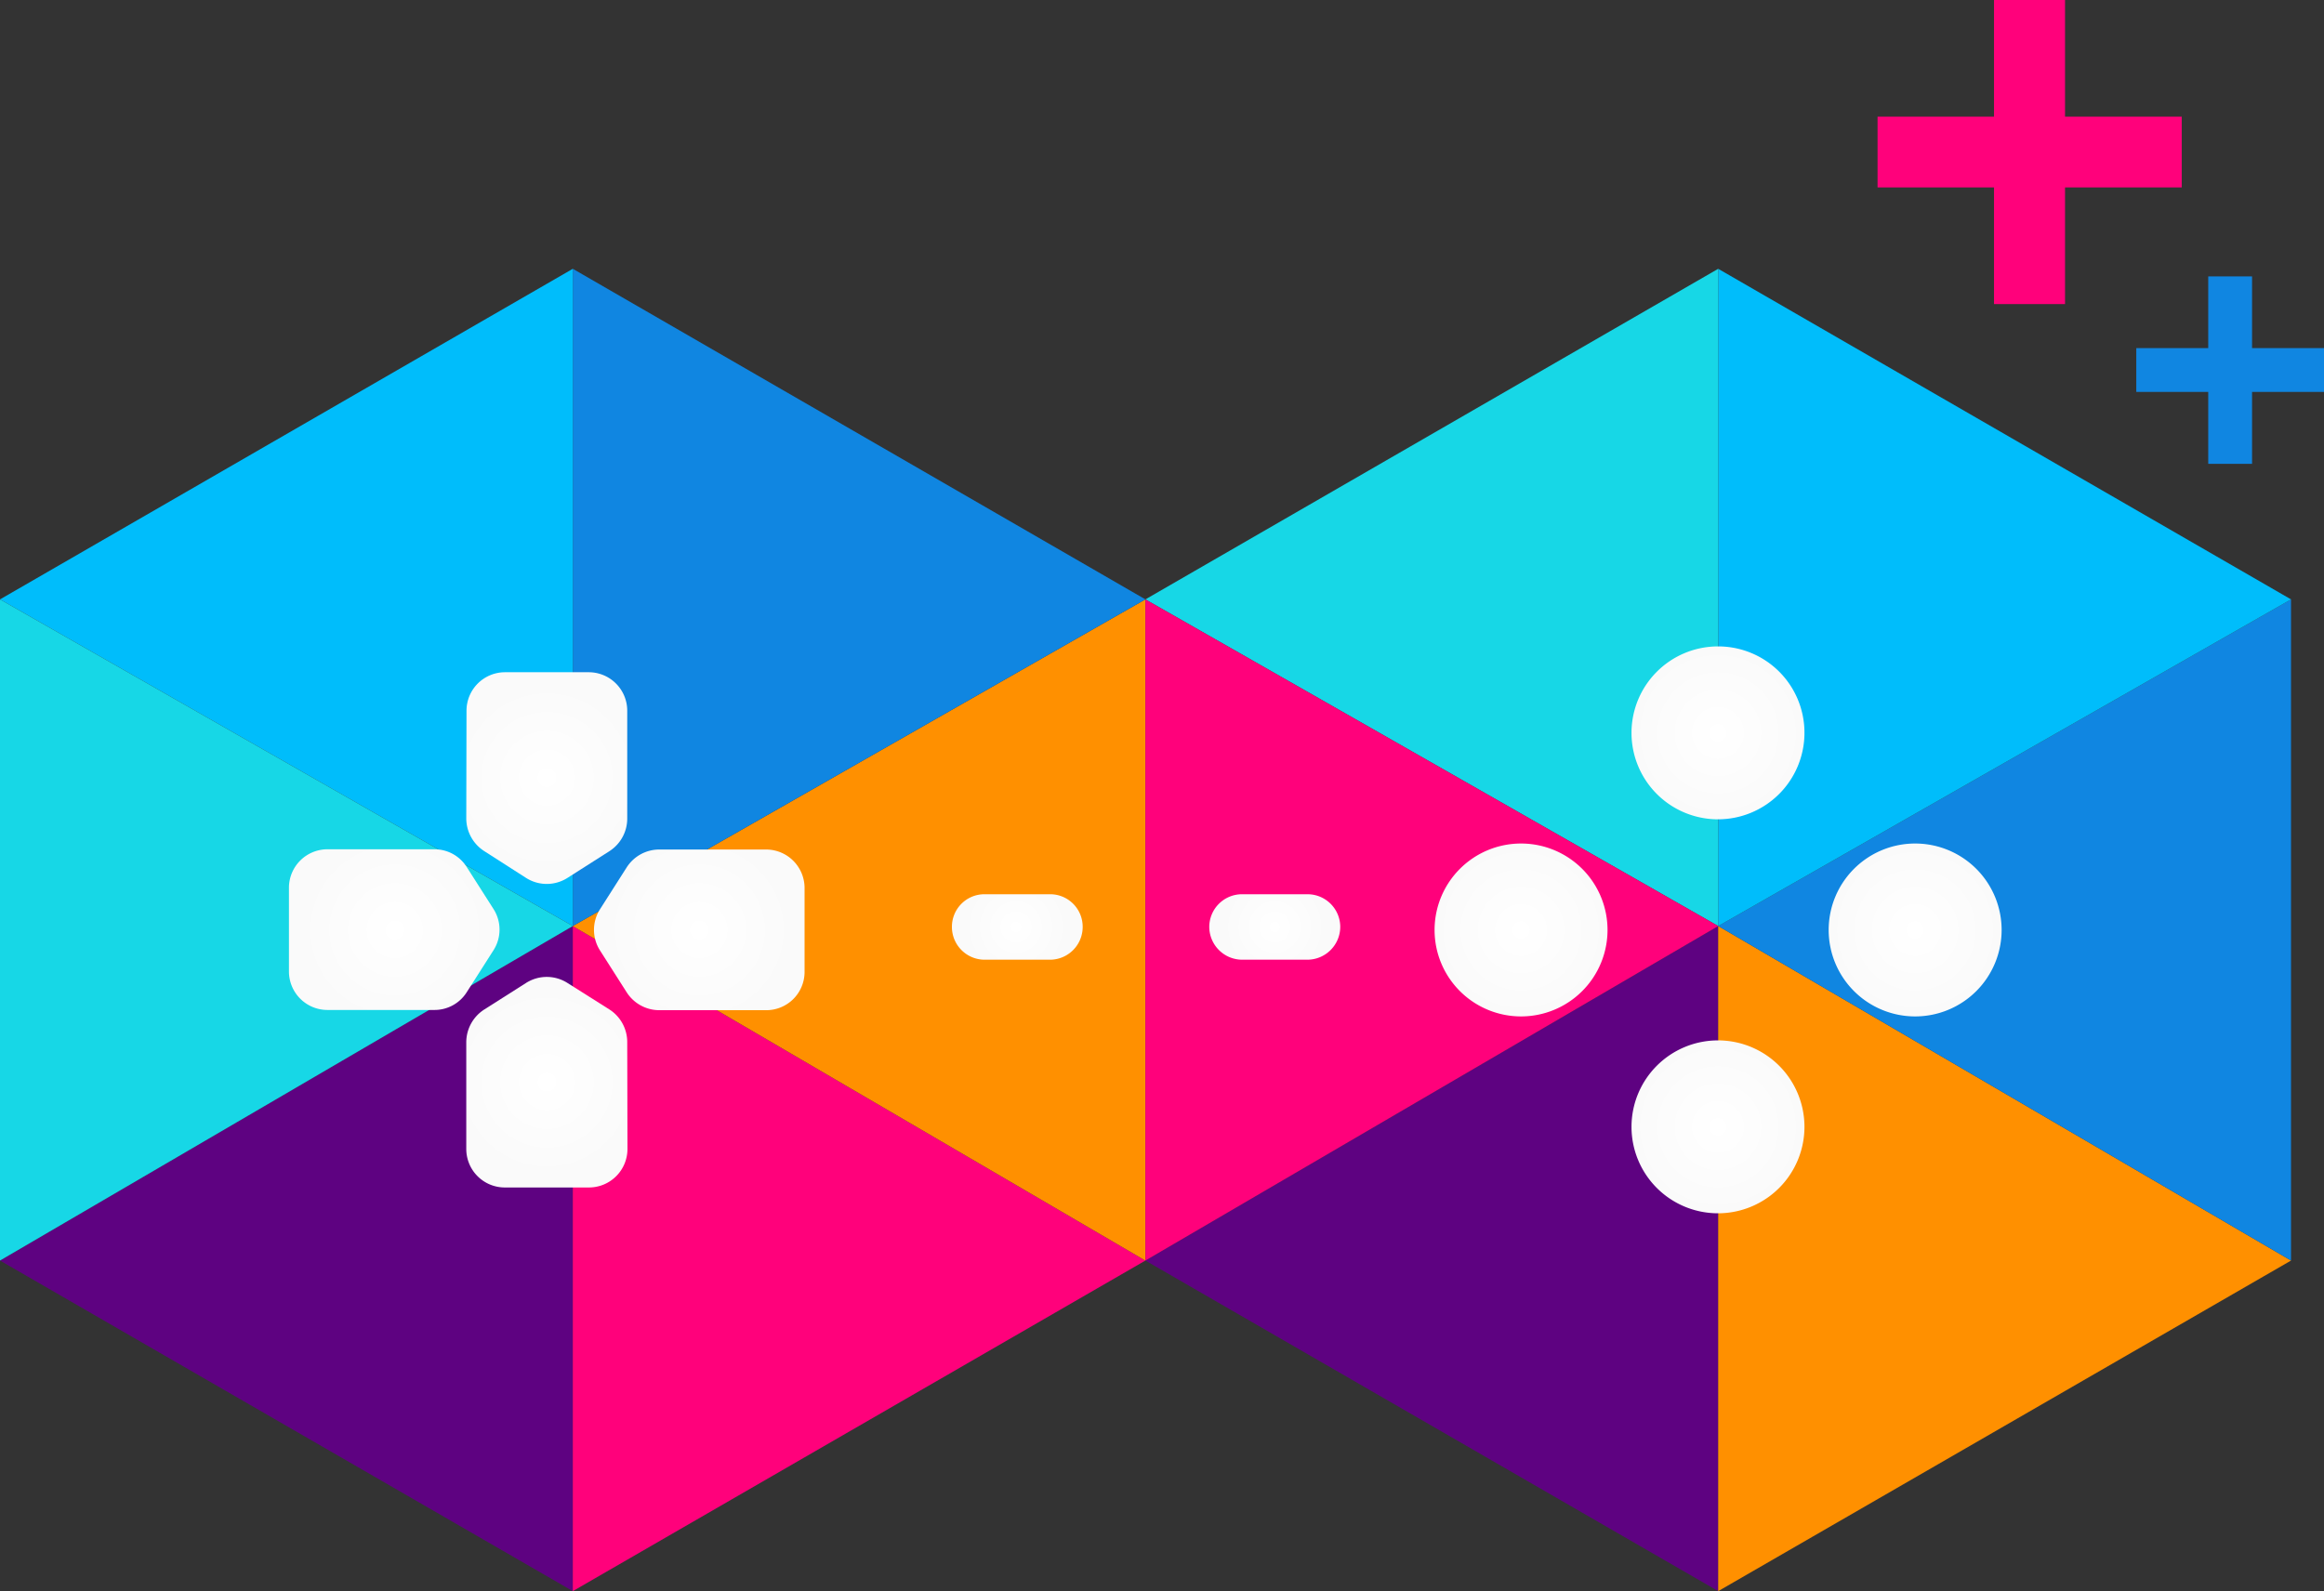 <svg id="OBJECTS" xmlns="http://www.w3.org/2000/svg" xmlns:xlink="http://www.w3.org/1999/xlink" viewBox="0 0 100.78 69.02"><rect x="0" y="0" width="100.78" height="69.02" fill="#333333" stroke="none"/><defs><style>.cls-1{fill:#5e0281;}.cls-2{fill:#ff017b;}.cls-3{fill:#ff9000;}.cls-4{fill:#1086e1;}.cls-5{fill:#00bdfb;}.cls-6{fill:#17d7e6;}.cls-7{fill:url(#radial-gradient);}.cls-8{fill:url(#radial-gradient-2);}.cls-9{fill:url(#radial-gradient-3);}.cls-10{fill:url(#radial-gradient-4);}.cls-11{fill:url(#radial-gradient-5);}.cls-12{fill:url(#radial-gradient-6);}.cls-13{fill:url(#radial-gradient-7);}.cls-14{fill:url(#radial-gradient-8);}.cls-15{fill:url(#radial-gradient-9);}.cls-16{fill:url(#radial-gradient-10);}</style><radialGradient id="radial-gradient" cx="228.19" cy="115.22" r="4.06" gradientUnits="userSpaceOnUse"><stop offset="0" stop-color="#fff"/><stop offset="1" stop-color="#fafafa"/></radialGradient><radialGradient id="radial-gradient-2" cx="221.59" cy="121.83" r="4.06" xlink:href="#radial-gradient"/><radialGradient id="radial-gradient-3" cx="228.19" cy="128.43" r="4.06" xlink:href="#radial-gradient"/><radialGradient id="radial-gradient-4" cx="234.8" cy="121.83" r="4.06" xlink:href="#radial-gradient"/><radialGradient id="radial-gradient-5" cx="278.97" cy="113.28" r="3.75" xlink:href="#radial-gradient"/><radialGradient id="radial-gradient-6" cx="278.97" cy="130.37" r="3.75" xlink:href="#radial-gradient"/><radialGradient id="radial-gradient-7" cx="270.43" cy="121.83" r="3.75" xlink:href="#radial-gradient"/><radialGradient id="radial-gradient-8" cx="287.52" cy="121.83" r="3.75" xlink:href="#radial-gradient"/><radialGradient id="radial-gradient-9" cx="248.53" cy="121.7" r="2.24" xlink:href="#radial-gradient"/><radialGradient id="radial-gradient-10" cx="259.75" cy="121.7" r="2.24" xlink:href="#radial-gradient"/></defs><polygon class="cls-1" points="24.84 69.02 24.84 40.17 0 54.68 24.84 69.02"/><polygon class="cls-2" points="24.84 40.17 49.67 54.68 24.84 69.02 24.84 40.17"/><polygon class="cls-3" points="24.84 40.17 49.67 26 49.67 54.68 24.84 40.17"/><polygon class="cls-4" points="24.84 40.17 24.84 11.66 49.67 26 24.84 40.17"/><polygon class="cls-5" points="24.84 11.66 24.84 40.17 0 26 24.84 11.66"/><polygon class="cls-6" points="0 26 24.84 40.17 0 54.68 0 26"/><polygon class="cls-1" points="74.51 69.02 74.51 40.17 49.67 54.68 74.51 69.02"/><polygon class="cls-3" points="74.51 40.17 99.35 54.68 74.51 69.02 74.51 40.17"/><polygon class="cls-4" points="74.51 40.17 99.35 26 99.35 54.68 74.51 40.17"/><polygon class="cls-5" points="74.51 40.17 74.51 11.66 99.35 26 74.51 40.17"/><polygon class="cls-6" points="74.51 11.66 74.51 40.17 49.67 26 74.51 11.66"/><polygon class="cls-2" points="49.67 26 74.51 40.17 49.67 54.68 49.67 26"/><path class="cls-7" d="M224.7,112.32a1.67,1.67,0,0,1,1.67-1.67H230a1.67,1.67,0,0,1,1.67,1.67V117a1.68,1.68,0,0,1-.77,1.41l-1.82,1.16a1.67,1.67,0,0,1-1.8,0l-1.81-1.16a1.69,1.69,0,0,1-.78-1.41Z" transform="translate(-204.47 -81.49)"/><path class="cls-8" d="M217,120a1.67,1.67,0,0,1,1.67-1.67h4.64a1.65,1.65,0,0,1,1.4.77l1.16,1.82a1.66,1.66,0,0,1,0,1.79l-1.16,1.82a1.65,1.65,0,0,1-1.4.77h-4.64a1.67,1.67,0,0,1-1.67-1.67Z" transform="translate(-204.47 -81.49)"/><path class="cls-9" d="M231.68,131.33A1.67,1.67,0,0,1,230,133h-3.64a1.67,1.67,0,0,1-1.67-1.67v-4.64a1.69,1.69,0,0,1,.78-1.41l1.81-1.15a1.67,1.67,0,0,1,1.8,0l1.82,1.15a1.68,1.68,0,0,1,.77,1.41Z" transform="translate(-204.47 -81.49)"/><path class="cls-10" d="M237.69,125.31h-4.63a1.68,1.68,0,0,1-1.41-.77l-1.16-1.82a1.66,1.66,0,0,1,0-1.79l1.16-1.82a1.68,1.68,0,0,1,1.41-.77h4.63a1.67,1.67,0,0,1,1.67,1.67v3.63A1.66,1.66,0,0,1,237.69,125.31Z" transform="translate(-204.47 -81.49)"/><path class="cls-11" d="M282.72,113.28a3.75,3.75,0,1,1-3.75-3.75A3.74,3.74,0,0,1,282.72,113.28Z" transform="translate(-204.47 -81.49)"/><path class="cls-12" d="M282.72,130.37a3.75,3.75,0,1,1-3.75-3.75A3.75,3.75,0,0,1,282.72,130.37Z" transform="translate(-204.47 -81.49)"/><path class="cls-13" d="M270.43,118.08a3.75,3.75,0,1,1-3.75,3.75A3.75,3.75,0,0,1,270.43,118.08Z" transform="translate(-204.47 -81.49)"/><path class="cls-14" d="M287.52,118.08a3.75,3.75,0,1,1-3.75,3.75A3.75,3.75,0,0,1,287.52,118.08Z" transform="translate(-204.47 -81.49)"/><path class="cls-15" d="M250,123.12h-2.83a1.42,1.42,0,0,1-1.42-1.42h0a1.41,1.41,0,0,1,1.42-1.42H250a1.41,1.41,0,0,1,1.42,1.42h0A1.42,1.42,0,0,1,250,123.12Z" transform="translate(-204.47 -81.49)"/><path class="cls-16" d="M261.17,123.12h-2.84a1.43,1.43,0,0,1-1.42-1.42h0a1.42,1.42,0,0,1,1.42-1.42h2.84a1.42,1.42,0,0,1,1.42,1.42h0A1.43,1.43,0,0,1,261.17,123.12Z" transform="translate(-204.47 -81.49)"/><polygon class="cls-2" points="94.61 5.06 89.55 5.06 89.55 0 86.47 0 86.47 5.06 81.42 5.06 81.42 8.13 86.47 8.13 86.47 13.19 89.55 13.19 89.55 8.13 94.61 8.13 94.61 5.06"/><polygon class="cls-4" points="100.78 15.1 97.66 15.1 97.66 11.99 95.76 11.99 95.76 15.1 92.64 15.1 92.64 17 95.76 17 95.76 20.12 97.66 20.12 97.66 17 100.78 17 100.78 15.1"/></svg>